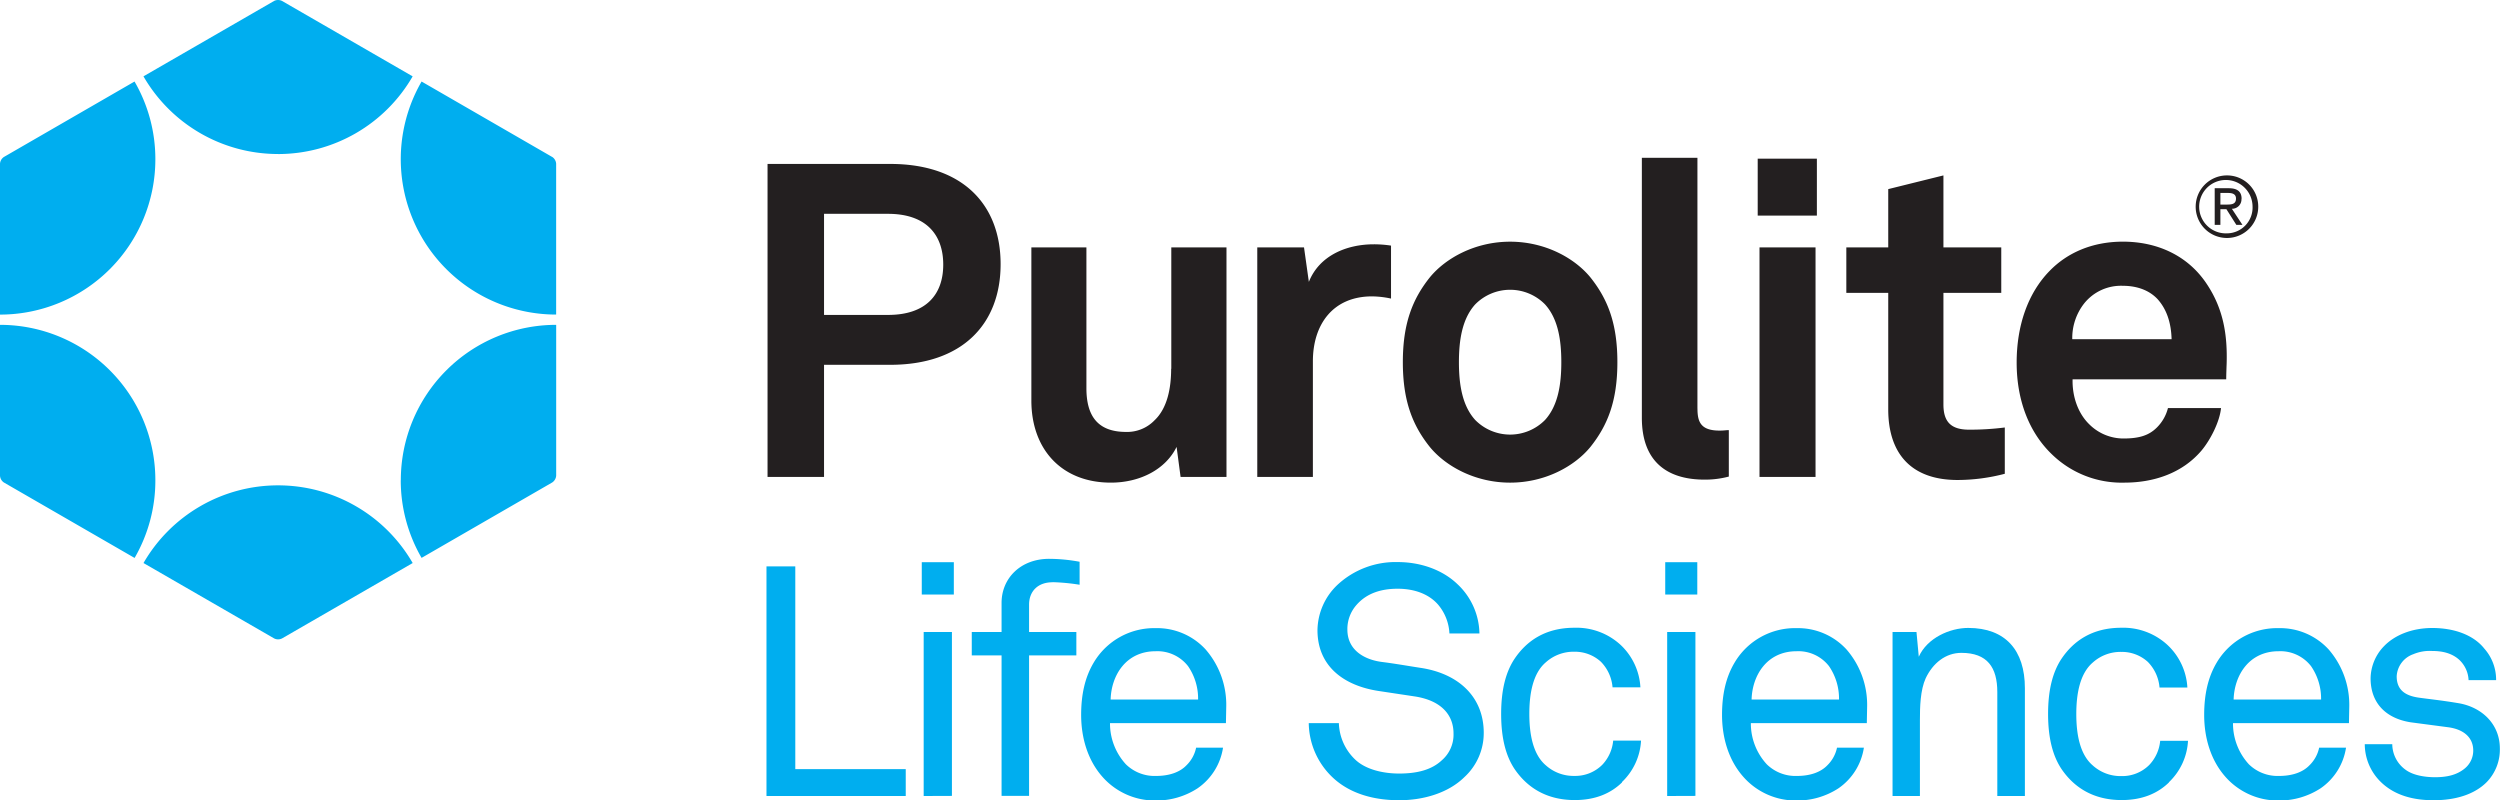 <?xml version="1.0"?>
<svg xmlns="http://www.w3.org/2000/svg" viewBox="0 0 708.04 226.64" width="708.04" height="226.64" x="0" y="0"><defs><style>.cls-1{fill:#231f20;}.cls-2{fill:#00aeef;}</style></defs><title>purete</title><g id="Layer_2" data-name="Layer 2"><g id="Layer_1-2" data-name="Layer 1"><path class="cls-1" d="M586.9,96.07a15.88,15.88,0,0,1,3.37-10.13,13.34,13.34,0,0,1,10.88-5c4.5,0,7.75,1.5,9.88,3.75,2.49,2.75,3.87,6.5,4,11.38Zm14.38-27.63c-8.88,0-15.88,3.25-20.76,8.25-6.25,6.37-9.37,15.63-9.37,26,0,10.63,3.49,19.76,10,26a28.35,28.35,0,0,0,20.5,8c8.25,0,16.38-2.62,21.88-9.12,2.5-3,5.13-8.13,5.5-12H614a11.87,11.87,0,0,1-3.13,5.5c-2.25,2.25-5,3.12-9.5,3.12a13.7,13.7,0,0,1-9.63-4c-3.12-3-4.87-7.75-4.75-12.75h43.51c0-1.37.12-4.37.12-4.37.25-8.13-.87-15.51-5.62-22.63-5.38-8.13-14.13-12-23.75-12Zm-50.87,46.13V82.94h16.38V70.06H550.41V49.68l-15.63,3.88v16.5H522.91V82.94h11.87v33c0,12.51,6.5,20,19.63,20a52.87,52.87,0,0,0,13.38-1.76V121.07a78,78,0,0,1-10.13.62c-5,0-7.25-2.12-7.25-7.12Zm80.28-48.48a7.56,7.56,0,1,1,7.27-7.6,7.31,7.31,0,0,1-7.27,7.6Zm0-16.41a8.86,8.86,0,1,0,8.88,8.81,8.83,8.83,0,0,0-8.88-8.81Zm-.16,8.26h-1.68V54.65H631c1.09,0,2.27.21,2.27,1.59,0,1.63-1.3,1.7-2.72,1.7Zm4.33-1.63c0-2-1.16-3-3.62-3h-4V63.69h1.61V59.24h1.7l2.82,4.45h1.73l-3-4.56a2.67,2.67,0,0,0,2.72-2.82ZM498.32,135.07h15.87v-65H498.32v65Zm-.51-74h16.76V44.93H497.81V61.06Zm-17.07,54.63v-71H465v73.64c0,12.38,7.13,17.5,17.76,17.5a26.1,26.1,0,0,0,6.87-.87V121.82c-.88,0-1.25.13-2.62.13-5.38,0-6.26-2.51-6.26-6.26Zm-43.17,3.25a13.88,13.88,0,0,1-19.76,0c-3.75-4.12-4.62-10.25-4.62-16.37s.87-12.25,4.62-16.38a13.88,13.88,0,0,1,19.76,0c3.75,4.13,4.62,10.25,4.62,16.38s-.87,12.25-4.62,16.37Zm-9.88-50.5c-9.88,0-18.25,4.62-22.75,10.12-4.88,6.13-7.63,13-7.63,24s2.75,17.88,7.63,24c4.5,5.5,12.87,10.12,22.75,10.12s18.25-4.62,22.75-10.12c4.88-6.12,7.63-13,7.63-24s-2.75-17.88-7.63-24c-4.5-5.5-12.87-10.12-22.75-10.12Zm-57,11.37-1.37-9.75H356.08v65h15.75V102.32c0-10.51,5.75-18.38,16.75-18.38a26.67,26.67,0,0,1,5.38.62v-15a32.07,32.07,0,0,0-4.88-.37c-7.62,0-15.38,3.12-18.38,10.62Zm-39,24.63c0,5.25-1,11.13-4.75,14.63a10.77,10.77,0,0,1-8,3.25c-8.25,0-11.25-4.75-11.25-12.38V70.06H292.1v43.38c0,13.88,8.63,23.25,22.51,23.25,8.25,0,15.5-3.74,18.62-10.12l1.13,8.5h13v-65H331.73v34.38ZM251.51,89.19H233.38V60.56h18.13c10.75,0,15.63,5.88,15.63,14.38s-4.88,14.25-15.63,14.25Zm.62-42.76H217.38v88.64h16V103.32h18.75c20.38,0,31.26-11.51,31.26-28.51s-10.88-28.38-31.26-28.38Z"/><path class="cls-2" d="M0,92v42.71a2.5,2.5,0,0,0,1.12,1.95l37,21.36A43.79,43.79,0,0,0,44,136,44,44,0,0,0,0,92ZM78.75,43.63a44,44,0,0,0,38.12-22L79.88.27a2.48,2.48,0,0,0-2.25,0l-37,21.35a44,44,0,0,0,38.11,22ZM44,45.09a43.79,43.79,0,0,0-5.9-22l-37,21.37A2.5,2.5,0,0,0,0,46.38V89.1a44,44,0,0,0,44-44ZM113.5,136a43.79,43.79,0,0,0,5.9,22l37-21.36a2.53,2.53,0,0,0,1.12-1.95V92h0a44,44,0,0,0-44,44Zm-34.75,1.46a44,44,0,0,0-38.11,22l37,21.35a2.46,2.46,0,0,0,2.24,0l37-21.35a44,44,0,0,0-38.12-22Zm77.65-93-37-21.37a44,44,0,0,0,38.11,66h0V46.38a2.5,2.5,0,0,0-1.11-1.93Z"/><polygon class="cls-2" points="217.08 225.44 217.08 160.41 225.24 160.41 225.24 217.83 256.52 217.83 256.52 225.44 217.08 225.44 217.08 225.44"/><path class="cls-2" d="M261.6,225.44V179h8v46.41Zm-.54-57.05v-9.17h9.08v9.17Z"/><path class="cls-2" d="M298.06,164.91c-4.13,0-6.61,2.57-6.61,6.33V179h13.39v6.61H291.45v39.8h-7.79v-39.8h-8.44V179h8.44v-8.25c0-7,5.41-12.48,13.48-12.48a48.12,48.12,0,0,1,8.62.83v6.51a57.33,57.33,0,0,0-7.7-.73Z"/><path class="cls-2" d="M336.47,188.66a11,11,0,0,0-9.17-4.22c-8.44,0-12.57,6.88-12.75,13.67h24.77a16.18,16.18,0,0,0-2.85-9.45Zm10.73,16.15H314.37a17.09,17.09,0,0,0,4.49,11.64,11.61,11.61,0,0,0,8.53,3.31c3.67,0,6.7-1,8.62-3a9.76,9.76,0,0,0,2.75-5h7.62a17.1,17.1,0,0,1-7.16,11.47,21.38,21.38,0,0,1-11.83,3.49,19.8,19.8,0,0,1-15.41-7c-3.85-4.49-5.78-10.64-5.78-17.24,0-5.59,1-10.55,3.58-14.86a19.88,19.88,0,0,1,17.52-9.72,18.66,18.66,0,0,1,14.12,6,23.89,23.89,0,0,1,5.87,16.33l-.09,4.68Z"/><path class="cls-2" d="M414.71,220.12c-4.49,4.41-11.46,6.52-18.43,6.52-7.89,0-14.22-2.21-18.62-6.24a21.54,21.54,0,0,1-7-15.59h8.53a14.84,14.84,0,0,0,4.58,10.27c2.94,2.84,7.89,4,12.48,4,5,0,9.17-1,12.1-3.76a9.57,9.57,0,0,0,3.31-7.61c0-5-3.21-9.26-10.92-10.46l-10.27-1.55c-9.72-1.47-17.34-6.88-17.34-17.25a18,18,0,0,1,5.69-12.84,24.16,24.16,0,0,1,17.06-6.42c6.33,0,12.57,2.11,16.88,6.24A19.58,19.58,0,0,1,419,179.4H410.5a13.63,13.63,0,0,0-3.21-8.16c-2.48-2.85-6.43-4.5-11.47-4.5-4.68,0-8.71,1.29-11.56,4.5a10.31,10.31,0,0,0-2.66,7.06c0,5.87,4.86,8.53,9.73,9.17,3.66.46,7.24,1.1,10.82,1.65,10.82,1.56,18.07,8.16,18.07,18.44a16.94,16.94,0,0,1-5.51,12.56Z"/><path class="cls-2" d="M459.39,221.59c-3.3,3.21-7.71,5-13.39,5-8.35,0-13.67-3.86-17-8.72-2.48-3.67-3.85-8.71-3.85-15.68s1.37-12,3.85-15.69c3.3-4.86,8.53-8.71,16.87-8.71a18.44,18.44,0,0,1,13.21,4.95,17.82,17.82,0,0,1,5.51,11.93h-7.89a11.69,11.69,0,0,0-3.3-7.25,10.9,10.9,0,0,0-7.53-2.84,11.74,11.74,0,0,0-8.07,3c-3.67,3.12-4.67,8.9-4.67,14.59s1,11.46,4.67,14.58a11.75,11.75,0,0,0,8.07,3,10.83,10.83,0,0,0,7.89-3.12,11.47,11.47,0,0,0,3.12-6.88h7.89a17.47,17.47,0,0,1-5.41,11.74Z"/><path class="cls-2" d="M472.17,225.44V179h8v46.41Zm-.55-57.05v-9.17h9.08v9.17Z"/><path class="cls-2" d="M518,188.66a11,11,0,0,0-9.18-4.22c-8.43,0-12.56,6.88-12.74,13.67h24.76a16.25,16.25,0,0,0-2.84-9.45Zm10.73,16.15H495.87a17.06,17.06,0,0,0,4.5,11.64,11.61,11.61,0,0,0,8.53,3.31c3.67,0,6.69-1,8.62-3a9.83,9.83,0,0,0,2.75-5h7.61a17.08,17.08,0,0,1-7.15,11.47,21.38,21.38,0,0,1-11.83,3.49,19.77,19.77,0,0,1-15.41-7c-3.85-4.49-5.78-10.64-5.78-17.24,0-5.59,1-10.55,3.58-14.86a19.86,19.86,0,0,1,17.51-9.72,18.67,18.67,0,0,1,14.13,6,23.94,23.94,0,0,1,5.87,16.33l-.09,4.68Z"/><path class="cls-2" d="M565.67,225.44V196c0-7-2.84-11.1-10.18-11.1-4.49,0-8.07,2.94-10.09,7.16-1.55,3.39-1.65,8.25-1.65,11.83v21.55H536V179h6.78l.65,7c2.38-5.32,8.8-8.16,14-8.16,10.55,0,16.05,6.33,16.05,17.06v30.54Z"/><path class="cls-2" d="M614.29,221.59c-3.3,3.21-7.7,5-13.39,5-8.35,0-13.67-3.86-17-8.72-2.48-3.67-3.85-8.71-3.85-15.68s1.37-12,3.85-15.69c3.3-4.86,8.53-8.71,16.88-8.71A18.45,18.45,0,0,1,614,182.79a17.85,17.85,0,0,1,5.5,11.93h-7.89a11.69,11.69,0,0,0-3.3-7.25,10.88,10.88,0,0,0-7.52-2.84,11.7,11.7,0,0,0-8.07,3c-3.67,3.12-4.68,8.9-4.68,14.59s1,11.46,4.68,14.58a11.71,11.71,0,0,0,8.07,3,10.81,10.81,0,0,0,7.88-3.12,11.43,11.43,0,0,0,3.13-6.88h7.88a17.47,17.47,0,0,1-5.41,11.74Z"/><path class="cls-2" d="M654.52,188.66a11,11,0,0,0-9.17-4.22c-8.44,0-12.56,6.88-12.75,13.67h24.77a16.18,16.18,0,0,0-2.85-9.45Zm10.74,16.15H632.42a17.09,17.09,0,0,0,4.49,11.64,11.63,11.63,0,0,0,8.53,3.31c3.67,0,6.7-1,8.62-3a9.76,9.76,0,0,0,2.76-5h7.61a17.08,17.08,0,0,1-7.15,11.47,21.42,21.42,0,0,1-11.84,3.49,19.8,19.8,0,0,1-15.41-7c-3.85-4.49-5.77-10.64-5.77-17.24,0-5.59,1-10.55,3.57-14.86a19.89,19.89,0,0,1,17.52-9.72,18.7,18.7,0,0,1,14.13,6,23.94,23.94,0,0,1,5.87,16.33l-.09,4.68Z"/><path class="cls-2" d="M704.37,221.41c-3.58,3.67-9.08,5.23-15.14,5.23-5.77,0-11.09-1.38-15-5.23a15,15,0,0,1-4.49-10.64h7.79a9,9,0,0,0,3.77,7.24c2.1,1.56,5.41,2.11,8.34,2.11,3.21,0,6.15-.55,8.53-2.57a6.54,6.54,0,0,0,2.29-5c0-3.49-2.47-6-7.24-6.6l-10.46-1.38c-7-1.1-11.37-5.41-11.37-12.47A13.34,13.34,0,0,1,675.2,183c3-3.12,7.89-5.14,13.67-5.14,6.14,0,11.65,1.93,14.76,5.87a13.27,13.27,0,0,1,3.31,8.9h-7.8a8.35,8.35,0,0,0-2.66-5.78c-1.93-1.74-4.49-2.48-7.61-2.48a12,12,0,0,0-5.41.92,7,7,0,0,0-4.68,6.24c0,3.85,2.38,5.5,6.24,6.05,2.56.37,6.23.73,11.19,1.56C702.81,200.22,708,205,708,212a13.24,13.24,0,0,1-3.67,9.45Z"/></g></g></svg>
